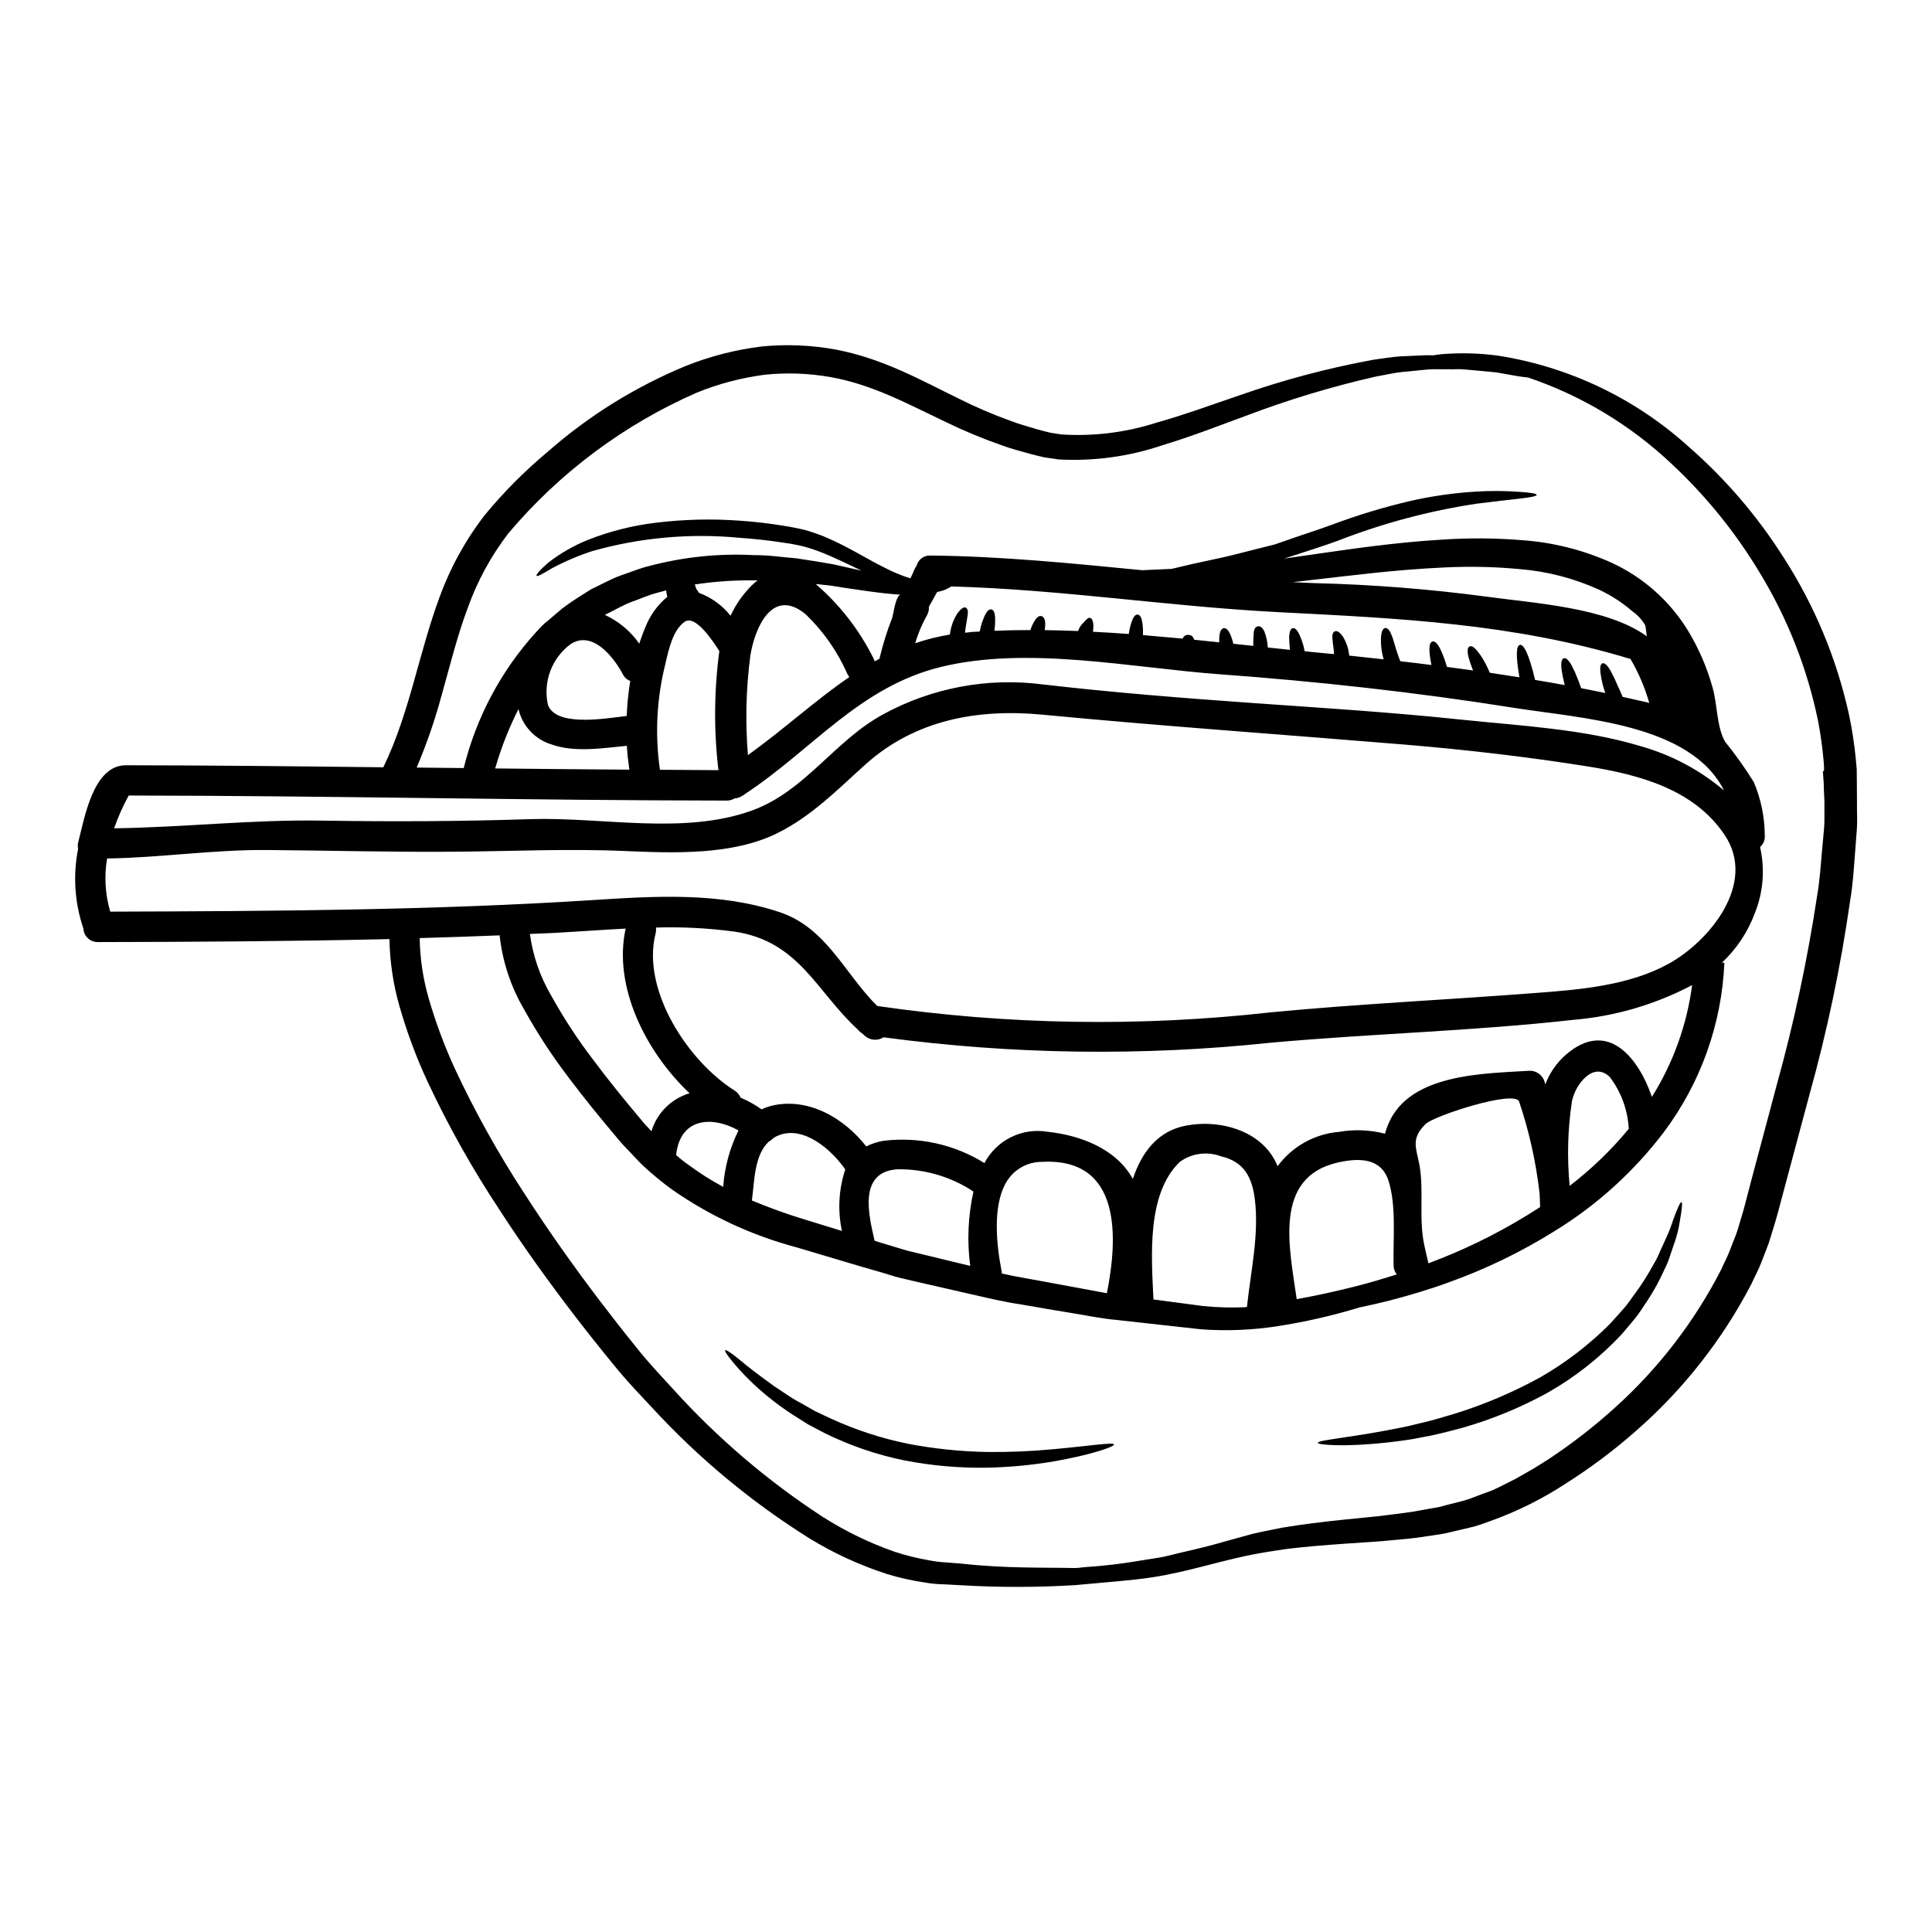 <?xml version="1.0" encoding="UTF-8"?>
<!-- Uploaded to: ICON Repo, www.iconrepo.com, Generator: ICON Repo Mixer Tools -->
<svg fill="#000000" width="800px" height="800px" version="1.1" viewBox="144 144 512 512" xmlns="http://www.w3.org/2000/svg">
 <g>
  <path d="m382.71 301.6c-5.008-0.297-11.246-1.258-18.82-2.438-1.18-0.109-2.434-0.242-3.719-0.395v0.004c6.414 5.519 11.648 12.273 15.391 19.863 0.094 0.211 0.176 0.426 0.242 0.645 0.395-0.238 0.832-0.484 1.258-0.695 0.875-3.715 2.012-7.367 3.402-10.922-0.004-0.039 0.004-0.078 0.027-0.109 0.051-0.156 0.105-0.508 0.211-0.988 0.352-1.719 0.992-4.965 2.008-4.965zm-53.812-0.965c0.109 0.156 0.242 0.32 0.352 0.48 3.281 1.223 6.168 3.312 8.352 6.051 1.387-2.984 3.293-5.703 5.625-8.031 0.488-0.477 1.008-0.922 1.551-1.336h-1.125c-5.207-0.051-10.406 0.312-15.555 1.094 0.172 0.352 0.305 0.719 0.395 1.098 0.027 0.027 0.027 0.055 0.051 0.109 0.062 0.09 0.605 0.762 0.355 0.52zm307.22 56.941c-0.027 2.035 0.129 4.016-0.027 6.106-0.156 2.09-0.324 4.203-0.484 6.316-0.32 4.258-0.586 8.57-1.312 12.746-2.465 17.281-6.047 34.383-10.73 51.199-2.305 8.57-4.57 17.039-6.801 25.406-0.562 2.09-1.125 4.152-1.66 6.211l-0.48 1.711-0.457 1.527-0.938 3.055c-0.562 2.035-1.555 4.254-2.332 6.371-0.777 2.117-1.848 4.016-2.754 6.023l0.004 0.004c-7.695 14.801-18.09 28.031-30.656 39.004-5.793 5.102-11.98 9.738-18.5 13.871-6.152 4.035-12.758 7.336-19.68 9.84-1.633 0.562-3.148 1.18-4.848 1.633-1.762 0.395-3.481 0.832-5.219 1.23l-2.543 0.59-2.488 0.395c-1.66 0.238-3.293 0.48-4.898 0.719-3.215 0.395-6.371 0.617-9.445 0.914-3.027 0.211-6.027 0.426-8.918 0.613-5.781 0.395-11.242 0.832-16.328 1.473-2.492 0.395-5.035 0.75-7.309 1.18-9.586 1.742-18.449 4.875-28.168 6.32-5.141 0.789-11.836 1.254-20.16 2.035v0.004c-10.109 0.617-20.25 0.629-30.359 0.027l-4.555-0.242c-1.613-0.023-3.227-0.176-4.816-0.453-3.426-0.492-6.809-1.246-10.121-2.25-7.211-2.324-14.125-5.492-20.59-9.449-15.273-9.562-29.211-21.109-41.441-34.344-3.402-3.668-7.043-7.391-10.387-11.566-3.348-4.07-6.715-8.301-10.098-12.691-6.769-8.809-13.625-18.258-20.316-28.594v-0.004c-7.156-10.816-13.512-22.145-19.012-33.891-2.969-6.402-5.441-13.027-7.387-19.809-1.684-5.836-2.59-11.867-2.703-17.938-25.758 0.586-51.59 0.746-77.242 0.789v-0.004c-2.039 0.059-3.75-1.523-3.852-3.562-2.32-6.785-2.809-14.062-1.418-21.094-0.117-0.613-0.102-1.242 0.051-1.848 1.633-6.238 3.91-20.348 12.594-20.348 22.758 0.027 45.512 0.27 68.242 0.535 6.961-14.27 9.371-30.145 14.887-45.031h0.004c2.852-7.875 6.918-15.254 12.047-21.875 4.988-6.035 10.523-11.602 16.531-16.625 10.926-9.617 23.379-17.352 36.84-22.887 6.387-2.539 13.074-4.25 19.895-5.09 6.527-0.656 13.113-0.391 19.57 0.785 12.664 2.363 23.051 8.328 32.5 12.906h-0.004c4.543 2.293 9.219 4.305 14.008 6.023 2.246 0.887 4.684 1.5 6.906 2.195 1.098 0.297 2.191 0.613 3.262 0.859 1.07 0.242 2.168 0.348 3.266 0.535h0.004c8.473 0.543 16.969-0.504 25.059-3.082 7.844-2.219 15.047-4.894 21.871-7.199 11.621-4.098 23.543-7.277 35.66-9.504 2.57-0.324 4.981-0.789 7.309-0.91 2.332-0.121 4.527-0.188 6.613-0.297 0.668-0.027 1.316 0 1.969 0.027 0.613-0.082 1.312-0.188 2.086-0.297v0.004c5.086-0.43 10.203-0.297 15.262 0.395 18.746 2.961 36.227 11.312 50.305 24.039 9.832 8.574 18.363 18.527 25.328 29.555 8.145 12.672 13.973 26.684 17.219 41.391 0.848 3.969 1.461 7.984 1.844 12.023l0.133 1.527 0.078 0.789 0.027 0.188v0.789l0.027 3c0.012 1.984 0.039 3.984 0.039 5.988zm-8.73 6.078c0.188-1.969 0.055-4.043 0.105-6.023 0.051-1.98-0.211-4.016-0.184-6.027l-0.215-2.969v-0.395c0.027 0.324 0.215-0.023 0.215 0.055l0.078-0.16v-0.719l-0.078-1.391c-0.305-3.719-0.816-7.418-1.527-11.082-2.859-13.836-8.074-27.078-15.422-39.145-6.371-10.609-14.188-20.281-23.223-28.734-10.914-10.344-23.938-18.199-38.18-23.023-0.719-0.051-1.684-0.184-2.996-0.395-1.418-0.238-3.242-0.559-5.465-0.965-2.246-0.211-4.898-0.453-7.977-0.746-1.555-0.188-3.211-0.027-4.981-0.078-1.766 0.051-3.641-0.109-5.625 0.105-1.984 0.215-4.098 0.395-6.297 0.613-2.199 0.219-4.5 0.789-6.934 1.203-11.75 2.664-23.301 6.156-34.562 10.441-6.691 2.438-13.895 5.301-22.043 7.766-8.84 3-18.172 4.281-27.496 3.773l-3.852-0.559c-1.285-0.27-2.543-0.617-3.801-0.938-2.465-0.723-4.871-1.285-7.359-2.223h-0.004c-5.043-1.75-9.98-3.797-14.777-6.129-9.84-4.66-19.625-10.066-30.816-11.996v-0.004c-5.738-1-11.586-1.199-17.379-0.59-6.144 0.805-12.164 2.391-17.906 4.723-19.289 8.438-36.383 21.195-49.957 37.289-4.598 5.984-8.23 12.648-10.766 19.758-2.754 7.309-4.723 15.312-7.043 23.586-1.742 6.383-3.914 12.645-6.5 18.738 4.148 0.055 8.324 0.082 12.473 0.133 3.281-13.332 9.812-25.648 19.012-35.844l1.656-1.793c0.562-0.562 1.203-1.07 1.824-1.574 1.203-1.047 2.438-2.062 3.613-3.082 2.492-1.902 5.117-3.481 7.606-5.059 2.676-1.258 5.191-2.703 7.816-3.668 2.648-0.859 5.168-1.969 7.711-2.543l-0.004-0.004c9.004-2.383 18.324-3.348 27.629-2.863 4.07-0.027 7.82 0.59 11.355 0.855 3.481 0.512 6.719 1.047 9.691 1.574 2.731 0.617 5.219 1.18 7.523 1.688-3.543-1.688-7.359-3.613-11.535-5.195h-0.004c-1.516-0.562-3.062-1.035-4.633-1.418-0.789-0.188-1.711-0.324-2.598-0.512l-2.625-0.395c-3.543-0.535-7.281-0.938-11.109-1.203-13.027-1.227-26.168-0.039-38.766 3.508-3.734 1.207-7.356 2.746-10.816 4.606-2.441 1.473-3.856 2.25-4.047 1.969-0.188-0.285 0.832-1.473 3-3.402 3.285-2.566 6.918-4.648 10.793-6.188 5.723-2.238 11.703-3.738 17.801-4.469 7.418-0.914 14.902-1.094 22.355-0.539 3.938 0.27 7.793 0.723 11.484 1.34 0.938 0.16 1.793 0.273 2.785 0.484 0.883 0.188 1.711 0.324 2.648 0.562h0.004c1.777 0.488 3.531 1.078 5.246 1.766 6.481 2.731 11.594 6.078 16.062 8.266 2.207 1.148 4.508 2.106 6.879 2.863 0.383-0.719 0.727-1.461 1.02-2.223 0.18-0.402 0.395-0.789 0.641-1.152 0.441-1.656 1.984-2.773 3.695-2.676 18.766 0.188 37.391 2.062 56.062 3.887 2.41-0.109 4.981-0.215 7.816-0.352 1.688-0.395 3.543-0.832 5.57-1.312 2.438-0.508 5.09-1.098 7.926-1.715s5.781-1.445 8.938-2.219c1.555-0.395 3.148-0.789 4.82-1.203 1.574-0.562 3.211-1.098 4.871-1.688 1.66-0.59 3.344-1.125 5.059-1.711 0.887-0.297 1.766-0.59 2.652-0.91 0.887-0.32 1.766-0.617 2.648-0.938l0.004-0.004c6.731-2.527 13.617-4.617 20.613-6.262 5.75-1.312 11.598-2.156 17.484-2.516 3.941-0.242 7.898-0.215 11.836 0.078 2.781 0.184 4.328 0.453 4.328 0.789 0 0.336-1.551 0.641-4.281 0.965-2.731 0.324-6.719 0.746-11.59 1.367v-0.004c-12.617 1.902-24.98 5.203-36.867 9.844-0.887 0.297-1.766 0.617-2.652 0.938-0.887 0.32-1.738 0.59-2.621 0.883-1.766 0.566-3.543 1.152-5.25 1.715-1.254 0.395-2.488 0.789-3.691 1.18 2.219-0.32 4.5-0.641 6.852-0.988 10.203-1.449 21.793-3.242 35.098-4.047 7.078-0.477 14.184-0.422 21.254 0.16 8.105 0.582 16.043 2.582 23.457 5.906 8.43 3.844 15.52 10.117 20.371 18.016 2.875 4.742 5.086 9.859 6.562 15.207 1.254 4.473 1.07 10.414 3.289 14.27 2.766 3.414 5.312 7 7.629 10.734 1.895 4.504 2.879 9.336 2.891 14.219 0.066 1.125-0.398 2.215-1.254 2.945 1.336 5.836 0.859 11.945-1.367 17.504-1.852 5-4.84 9.504-8.73 13.148l0.641 0.027h0.004c-0.699 16.266-6.309 31.938-16.086 44.949-7.965 10.473-17.805 19.371-29.027 26.238-8.832 5.504-18.227 10.043-28.027 13.547-2.598 0.965-5.117 1.766-7.555 2.516-5.648 1.738-10.84 3.027-15.5 3.992-0.105 0.023-0.211 0.023-0.32 0.051h0.004c-7.242 2.215-14.633 3.906-22.117 5.059-6.641 1.008-13.375 1.273-20.074 0.789l-22.461-2.492c-4.016-0.348-8.086-1.23-12.316-1.902-4.231-0.668-8.57-1.445-13.039-2.219-4.496-0.641-9.055-1.766-13.777-2.836-4.723-1.07-9.527-2.195-14.508-3.32-1.23-0.297-2.492-0.586-3.75-0.883-1.258-0.297-2.488-0.723-3.719-1.098-2.519-0.723-5.062-1.473-7.66-2.223l-15.875-4.723v-0.004c-11.887-3.152-23.121-8.371-33.195-15.422-2.676-1.961-5.234-4.078-7.66-6.34-1.203-1.152-2.332-2.441-3.508-3.644-1.176-1.203-2.363-2.488-3.375-3.746-4.227-5.008-8.512-10.234-12.691-15.797h0.004c-4.375-5.719-8.32-11.75-11.809-18.047-3.555-6.027-5.777-12.746-6.531-19.703-7.086 0.297-14.109 0.512-21.18 0.723 0.082 5.434 0.891 10.832 2.406 16.051 1.848 6.367 4.164 12.59 6.934 18.609 5.328 11.398 11.453 22.402 18.34 32.93 6.531 10.148 13.199 19.492 19.809 28.219 3.293 4.328 6.59 8.543 9.84 12.555 3.148 4.019 6.613 7.633 9.906 11.246h0.004c11.672 12.906 24.965 24.254 39.543 33.758 5.961 3.797 12.34 6.898 19.008 9.238 2.984 0.98 6.035 1.738 9.129 2.273 1.48 0.301 2.984 0.492 4.496 0.566 1.5 0.105 2.973 0.238 4.418 0.352 11.566 1.281 21.473 0.961 29.723 1.148l-0.004-0.004c0.266 0.008 0.527-0.004 0.789-0.027 0.562-0.078 1.207-0.133 1.93-0.211 4.934-0.309 9.852-0.891 14.723-1.738 1.574-0.238 3.266-0.508 5.008-0.789 1.738-0.281 3.562-0.832 5.465-1.258 3.801-0.887 7.922-1.824 12.395-3.148 2.223-0.613 4.527-1.254 6.906-1.902 2.57-0.613 5.062-1.043 7.711-1.605 5.273-0.883 10.871-1.574 16.68-2.168 2.863-0.297 5.832-0.586 8.832-0.883 3-0.395 6.055-0.723 9.105-1.18 1.527-0.27 3.051-0.535 4.606-0.832l2.332-0.395 2.219-0.59c1.5-0.375 3-0.746 4.5-1.152s3.148-1.121 4.766-1.711l2.41-0.883 0.586-0.242 0.188-0.051-0.004-0.004c0.055-0.039 0.105-0.074 0.164-0.105l1.125-0.535c1.496-0.789 3.023-1.473 4.523-2.277l4.5-2.57c1.5-0.883 2.945-1.848 4.445-2.781l-0.004-0.004c6.062-4.027 11.816-8.5 17.215-13.383 11.586-10.418 21.164-22.863 28.27-36.73 0.789-1.824 1.793-3.641 2.438-5.465 0.641-1.824 1.473-3.481 2.062-5.566l0.91-3.082 0.457-1.523 0.375-1.395c0.535-2.09 1.098-4.176 1.633-6.266 2.223-8.352 4.481-16.82 6.773-25.406l-0.004 0.004c4.586-16.492 8.168-33.246 10.727-50.168 0.719-4.094 0.965-8.059 1.312-11.992 0.195-1.984 0.379-3.938 0.543-5.894zm-41.285 35.816c10.898-5.996 23.512-21.281 15.023-34.078-8.062-12.184-22.602-16.066-36.211-18.258-16.137-2.57-32.367-4.449-48.645-5.809-32.02-2.652-64.012-4.871-95.98-7.926-17.027-1.633-33.652 1.312-46.797 13.062-7.527 6.75-14.352 13.816-23.508 18.344-11.914 5.902-27.523 5.273-40.375 4.723-15.125-0.668-30.062 0.078-45.164 0.184-16.57 0.137-33.141-0.32-49.715-0.453-14.219-0.105-28.219 2.035-42.355 2.246-0.793 4.699-0.508 9.516 0.832 14.086 42.488-0.133 85.41-0.348 127.76-3.055 16.625-1.07 33.758-2.168 49.77 3.242 12.316 4.148 17.133 16.305 25.73 24.816 34.555 5.019 69.609 5.586 104.3 1.684 23.398-2.246 46.637-3.316 70.012-5.117 11.656-0.863 24.855-1.941 35.32-7.699zm-4.328 35.207-0.004 0.004c5.641-8.992 9.273-19.09 10.656-29.613-9.805 5.164-20.551 8.297-31.594 9.211-26.5 2.973-53.461 3.641-80.074 6.051-34.145 3.617-68.598 3.137-102.62-1.438-1.516 0.98-3.496 0.848-4.871-0.32-0.297-0.238-0.586-0.508-0.883-0.789-0.387-0.203-0.715-0.5-0.965-0.859-11.141-10.176-15.582-23.508-32.852-26.047h0.004c-6.879-0.918-13.816-1.277-20.75-1.07 0.078 0.516 0.051 1.043-0.082 1.551-3.828 15.02 8.621 33.898 20.906 41.633l0.004-0.004c0.723 0.445 1.289 1.113 1.605 1.902 1.969 0.82 3.836 1.863 5.57 3.106 0.859-0.402 1.754-0.727 2.676-0.965 9.613-2.297 19.145 3.188 25.062 10.789h-0.004c1.441-0.734 2.984-1.238 4.578-1.496 9.328-1.137 18.766 0.945 26.746 5.906 1.562-2.969 4.019-5.367 7.023-6.859 3.004-1.488 6.402-1.996 9.707-1.441 8.785 0.941 18.207 4.527 22.598 12.504 2.363-7.086 6.613-12.719 14.082-14.133 9.211-1.766 20.562 1.445 24.281 10.762v-0.004c3.863-5.238 9.797-8.555 16.281-9.102 4.051-0.699 8.199-0.531 12.184 0.484 0.254-0.914 0.566-1.809 0.934-2.684 5.703-13.332 25.379-13.227 37.484-14 1.801 0.023 3.375 1.219 3.879 2.945 0.055 0.215 0.133 0.457 0.188 0.668h0.004c1.141-3.047 3.027-5.762 5.484-7.894 11.059-9.5 19.199 0.859 22.758 11.195zm-2.977-92.93c8.113 2.289 15.645 6.285 22.082 11.727-8.941-17.711-37.508-19.012-55.891-21.926-25.785-4.098-51.75-6.961-77.805-8.863-23.289-1.711-50.68-7.551-73.707-1.969-21.648 5.246-34.078 21.844-51.855 33.574l0.004-0.004c-0.328 0.297-0.699 0.539-1.102 0.723-0.547 0.336-1.172 0.527-1.816 0.562-0.637 0.391-1.371 0.598-2.117 0.59-52.848-0.055-105.67-1.285-158.49-1.34v0.023c-1.527 2.773-2.82 5.668-3.856 8.66 18.449-0.238 36.785-2.363 55.367-2.031 18.367 0.293 36.625 0.211 54.988-0.395 18.82-0.613 40.617 4.285 58.715-2.301 14.078-5.117 21.898-18.551 34.801-25.512v-0.004c12.867-6.996 27.613-9.762 42.141-7.894 18.477 2.141 37 3.613 55.555 4.926 18.555 1.312 37.027 2.465 55.473 4.418 15.531 1.617 32.52 2.477 47.516 7.035zm1.848-11.566c0.133 0.055 0.27 0.078 0.43 0.133h-0.004c-1.148-4.09-2.82-8.016-4.981-11.676-31.137-9.445-61.23-10.762-93.52-12.422-28.887-1.5-57.531-6.023-86.445-6.797-0.254 0.156-0.516 0.297-0.785 0.426-0.719 0.41-1.496 0.711-2.305 0.883-0.211 0.051-0.48 0.133-0.719 0.188-0.645 1.227-1.316 2.434-2.039 3.641-0.023 0.105-0.078 0.184-0.105 0.293 0.043 0.781-0.141 1.555-0.535 2.227-1.309 2.34-2.348 4.816-3.106 7.387 3-1.02 6.082-1.789 9.207-2.301 0.215-1.992 0.887-3.91 1.969-5.594 1.098-1.473 1.82-1.793 2.297-1.5 0.48 0.297 0.645 1.07 0.324 2.598-0.105 0.961-0.43 2.301-0.586 4.016 0.613-0.082 1.203-0.16 1.82-0.211 0.613-0.051 1.367-0.082 2.062-0.109 0.105-0.48 0.211-0.965 0.32-1.367l-0.004-0.004c0.242-0.934 0.566-1.848 0.965-2.731 0.645-1.363 1.23-1.848 1.793-1.762 0.562 0.082 0.938 0.691 1.02 2.246h0.004c0.023 1.008-0.023 2.019-0.141 3.023-0.031 0.129-0.047 0.262-0.051 0.395 3.148-0.133 6.344-0.188 9.555-0.188l0.004-0.004c0.02-0.133 0.059-0.266 0.109-0.391 0.273-0.77 0.633-1.508 1.07-2.199 0.691-1.043 1.281-1.281 1.82-1.07 0.535 0.211 0.859 0.789 0.91 1.969h-0.004c-0.012 0.574-0.055 1.145-0.133 1.711 2.945 0.055 5.902 0.109 8.836 0.238v0.004c0.277-0.836 0.758-1.586 1.395-2.191 0.789-0.914 1.418-1.527 1.926-1.258 0.508 0.27 0.789 1.281 0.723 2.332v-0.004c-0.004 0.438-0.039 0.875-0.105 1.309 3.148 0.16 6.344 0.352 9.504 0.59 0.023-0.133 0.023-0.27 0.051-0.395v0.004c0.156-0.984 0.398-1.953 0.727-2.894 0.508-1.445 1.043-1.93 1.605-1.848s0.988 0.691 1.203 2.168v0.004c0.148 0.945 0.203 1.902 0.16 2.859v0.395c3.508 0.297 7.043 0.613 10.547 0.938h0.004c0.191-0.641 0.809-1.055 1.473-0.992 0.613 0 1.18 0.188 1.551 1.285 2.223 0.211 4.445 0.453 6.641 0.691-0.078-2.594 0.43-3.641 1.18-3.746 0.832-0.16 1.742 0.859 2.57 4.125l5.273 0.559c0-1.363 0.027-2.543 0.109-3.316 0.078-1.23 0.43-1.633 0.961-1.82 0.531-0.184 1.125-0.082 1.852 1.254v0.004c0.531 1.379 0.848 2.832 0.934 4.309 1.969 0.188 3.938 0.395 5.859 0.617v-0.133c-0.129-1.312-0.211-2.301-0.211-3.106 0.055-1.605 0.395-2.363 0.938-2.492 0.543-0.129 1.152 0.297 1.848 1.848 0.453 1.016 0.82 2.07 1.098 3.148 0.055 0.352 0.133 0.75 0.215 1.098l2.168 0.238 5.644 0.535c-0.082-1.551-0.375-2.809-0.395-3.719-0.188-1.344 0.051-2.062 0.559-2.301s1.152 0.023 2.117 1.281l0.004-0.004c0.969 1.555 1.559 3.312 1.723 5.133 3.055 0.324 6.078 0.668 9.133 0.992-0.57-1.934-0.805-3.953-0.695-5.969 0.133-1.605 0.562-2.273 1.121-2.332 0.559-0.055 1.125 0.457 1.688 1.93 0.617 1.395 1.043 3.773 2.301 6.879 2.754 0.297 5.488 0.641 8.246 0.992-0.883-4.328-0.59-6 0.27-6.215 0.938-0.266 2.195 1.285 3.856 6.723 2.297 0.297 4.602 0.613 6.902 0.938-0.078-0.188-0.156-0.395-0.211-0.562-0.406-1.004-0.746-2.031-1.02-3.078-0.375-1.605-0.211-2.438 0.27-2.703 0.48-0.27 1.207 0.055 2.277 1.418v-0.004c0.703 0.914 1.332 1.879 1.875 2.894 0.395 0.75 0.832 1.66 1.254 2.648 2.625 0.395 5.25 0.789 7.848 1.203-1.07-6.156-0.789-8.402 0.129-8.594 0.918-0.188 2.277 1.969 4.019 9.289 2.625 0.43 5.246 0.887 7.871 1.367-0.051-0.238-0.156-0.535-0.211-0.789v0.004c-0.285-1.148-0.508-2.309-0.668-3.481-0.188-1.824 0.082-2.652 0.59-2.836 0.508-0.184 1.203 0.27 2.113 1.902v-0.004c0.578 1.094 1.086 2.223 1.527 3.375 0.32 0.789 0.641 1.684 0.988 2.648 2.141 0.43 4.285 0.832 6.398 1.285-0.105-0.297-0.211-0.645-0.32-0.914l0.004 0.004c-0.395-1.277-0.691-2.586-0.887-3.91-0.324-2.008-0.078-2.891 0.457-3.051s1.227 0.375 2.219 2.113c0.633 1.156 1.199 2.344 1.691 3.562 0.457 0.938 0.91 2.008 1.418 3.211 2.199 0.512 4.422 0.965 6.66 1.5zm-0.238-17.562s-0.082-0.668-0.16-1.34h-0.004c-0.043-0.531-0.125-1.055-0.242-1.574-0.859-1.477-2.027-2.746-3.43-3.719-2.699-2.344-5.719-4.289-8.965-5.785-6.594-2.977-13.648-4.797-20.859-5.379-6.691-0.633-13.422-0.777-20.133-0.43-12.852 0.586-24.363 2.113-34.637 3.266-1.852 0.238-3.617 0.43-5.406 0.613 1.969 0.105 3.938 0.215 5.902 0.27 15.16 0.371 30.293 1.559 45.324 3.562 12.727 1.758 32.055 2.852 42.605 10.516zm-4.766 130.54-0.004-0.004c-0.258-4.996-2.019-9.801-5.062-13.777-4.418-4.231-9.129 2.168-9.984 6.398l-0.004 0.004c-1.125 7.441-1.332 14.992-0.613 22.484 5.773-4.43 11.027-9.5 15.664-15.113zm-23.773 20.906c0.078-0.051 0.188-0.105 0.27-0.156-0.027-1.18-0.055-2.414-0.133-3.668l-0.008-0.004c-0.941-8.262-2.754-16.402-5.41-24.285-1.07-3.266-22.625 3.773-24.766 5.902-3.883 3.773-2.598 6.238-1.766 10.305 0.027 0.109 0.055 0.242 0.082 0.395 1.281 6.988-0.215 14.324 1.312 21.414 0.348 1.605 0.695 3.215 1.098 4.82 0.965-0.375 1.926-0.723 2.918-1.125l-0.004 0.004c9.234-3.644 18.078-8.203 26.402-13.605zm-37.695 17.672h-0.004c-0.559-0.691-0.859-1.551-0.859-2.438-0.16-6.879 0.789-15.879-1.367-22.461-1.969-5.945-7.629-6.051-13.383-4.766-17.32 3.91-12.797 22.828-10.922 36.211 4.5-0.789 9.746-1.902 15.879-3.453 3.285-0.852 6.875-1.895 10.652-3.098zm-39.68 8.266c0.992-9.207 3.188-18.816 2.062-28.082-0.723-5.902-2.836-10.062-8.969-11.484l-0.008-0.004c-3.668-1.375-7.785-0.812-10.949 1.5-8.805 8.543-7.477 24.953-6.957 36.441 4.551 0.586 8.969 1.18 13.145 1.738 3.66 0.371 7.344 0.477 11.023 0.32 0.219-0.047 0.441-0.082 0.668-0.109zm-37.16-3.289c2.894-14.512 4.07-36.012-17.293-34.805l-0.008-0.004c-3.914 0.02-7.516 2.137-9.445 5.543-3.695 6.453-2.41 16.977-1.148 23.453 0.023 0.211 0.023 0.395 0.051 0.586 2.117 0.484 4.231 0.914 6.32 1.258 4.418 0.789 8.699 1.605 12.848 2.363 2.945 0.504 5.832 1.121 8.672 1.602zm-36.211-7.231-0.004-0.004c-0.871-6.566-0.578-13.234 0.855-19.703-5.984-3.965-13.035-6.023-20.215-5.902-10.309 0.746-7.602 11.965-5.973 18.953 1.633 0.484 3.266 0.992 4.871 1.477l3.695 1.121 3.695 0.887c4.492 1.082 8.832 2.156 13.086 3.168zm-32.035-156.06c-0.172-0.23-0.332-0.473-0.48-0.723-2.617-5.977-6.383-11.379-11.086-15.902-8.73-7.227-13.441 3.316-14.672 10.949-1.148 8.746-1.363 17.586-0.641 26.371 9.609-6.906 17.828-14.512 26.879-20.695zm-1.969 146.79v0.004c-1.16-5.418-0.855-11.047 0.887-16.305-3.746-5.383-10.949-11.488-17.402-9.133-0.566 0.199-1.105 0.461-1.605 0.789-0.375 0.395-0.809 0.73-1.289 0.992-3.801 3.586-3.773 10.359-4.418 15.312 0 0.082-0.055 0.16-0.055 0.273l0.004-0.004c4.668 1.945 9.43 3.652 14.27 5.117 3.281 1 6.465 2.008 9.621 2.957zm-31.457-11.676v0.004c0.352-5.203 1.723-10.285 4.043-14.957-6.746-3.828-15.312-3.543-16.492 6.266-0.004 0.082-0.023 0.164-0.051 0.242 1.109 0.992 2.281 1.91 3.508 2.754 2.856 2.117 5.867 4.019 9.004 5.695zm-16.773-110.54c5.168 0.027 10.336 0.078 15.504 0.105-1.246-10.488-1.164-21.094 0.238-31.562-1.766-2.754-6.344-9.695-9.184-7.766-3.106 2.141-4.254 7.414-5.035 10.816h0.004c-2.379 9.277-2.898 18.93-1.527 28.406zm-2.246 95.789h-0.004c1.461-4.836 5.254-8.617 10.098-10.062-11.676-11.02-20.32-28.406-16.926-43.637-6.668 0.348-13.383 0.855-20.027 1.203-1.793 0.078-3.562 0.133-5.352 0.211 0.766 5.754 2.676 11.301 5.621 16.305 3.293 5.949 7.019 11.652 11.152 17.055 4.019 5.383 8.168 10.496 12.344 15.449 1.004 1.285 2.047 2.383 3.09 3.477zm4.203-141.62h-0.004c-0.137-0.516-0.234-1.043-0.293-1.574v-0.137l-2.363 0.641c-2.332 0.562-4.527 1.633-6.879 2.438-2.332 0.887-4.527 2.223-6.879 3.344-0.027 0.027-0.082 0.055-0.105 0.082l-0.004 0.004c3.648 1.688 6.781 4.309 9.09 7.598 0.508-1.523 1.047-3.023 1.66-4.445v0.004c1.23-3.094 3.215-5.828 5.773-7.953zm-45.617 45.48c11.859 0.133 23.711 0.238 35.555 0.32-0.297-2.059-0.539-4.148-0.668-6.316-6.617 0.641-13.898 1.824-20.055-0.395-4.34-1.359-7.637-4.914-8.66-9.344-2.551 5.035-4.617 10.305-6.172 15.734zm34.855-13.922h0.004c0.121-3.102 0.434-6.199 0.934-9.266-0.855-0.312-1.562-0.945-1.965-1.766-2.332-4.418-8.004-11.809-13.871-7.977-2.434 1.812-4.293 4.293-5.356 7.137s-1.285 5.934-0.641 8.902c2.07 5.734 14.062 3.859 20.895 2.977z"/>
  <path d="m589.61 462.58c0.293 0.055 0.133 1.824-0.43 4.984v-0.004c-0.273 1.938-0.738 3.836-1.395 5.676-0.375 1.098-0.746 2.246-1.18 3.481-0.402 1.324-0.93 2.606-1.574 3.832-1.281 2.887-2.805 5.664-4.551 8.297-0.988 1.395-1.875 2.949-3.027 4.363-1.152 1.418-2.363 2.836-3.613 4.309-5.684 6.102-12.254 11.312-19.492 15.449-7.25 4.016-14.941 7.184-22.914 9.449-3.668 0.965-7.148 1.902-10.492 2.465-3.293 0.691-6.398 1.07-9.266 1.391-11.414 1.258-18.395 0.641-18.445 0.109 0-0.723 7.086-1.23 17.992-3.266 2.754-0.512 5.754-1.07 8.938-1.902 3.215-0.695 6.562-1.738 10.066-2.785l0.004-0.004c7.574-2.41 14.898-5.547 21.871-9.367 6.856-3.93 13.152-8.77 18.715-14.379 1.203-1.367 2.383-2.676 3.543-3.965 1.16-1.285 2.008-2.703 3-3.988v0.004c1.777-2.422 3.391-4.965 4.816-7.606 0.695-1.129 1.285-2.312 1.77-3.543 0.512-1.121 1.02-2.191 1.473-3.211 0.797-1.723 1.488-3.492 2.062-5.305 1.082-2.949 1.836-4.555 2.129-4.484z"/>
  <path d="m439.23 526.82c0.133 0.535-5.809 2.676-15.852 4.445-5.91 1.004-11.887 1.57-17.883 1.688-7.383 0.113-14.758-0.543-22.004-1.969-7.269-1.496-14.312-3.914-20.965-7.199l-4.422-2.332c-1.367-0.859-2.703-1.688-3.988-2.519l0.004 0.004c-2.352-1.523-4.613-3.176-6.773-4.953-3.137-2.555-6.035-5.387-8.66-8.461-1.82-2.168-2.731-3.481-2.516-3.691s1.551 0.641 3.746 2.438c2.168 1.875 5.352 4.281 9.371 7.176 2.113 1.312 4.227 2.973 6.824 4.309 1.258 0.723 2.57 1.473 3.91 2.223 1.395 0.668 2.836 1.34 4.309 2.031h0.004c6.422 2.93 13.156 5.133 20.07 6.562 6.957 1.344 14.016 2.086 21.098 2.219 5.828 0.062 11.656-0.176 17.457-0.719 9.949-0.902 16.133-1.945 16.27-1.25z"/>
 </g>
</svg>
